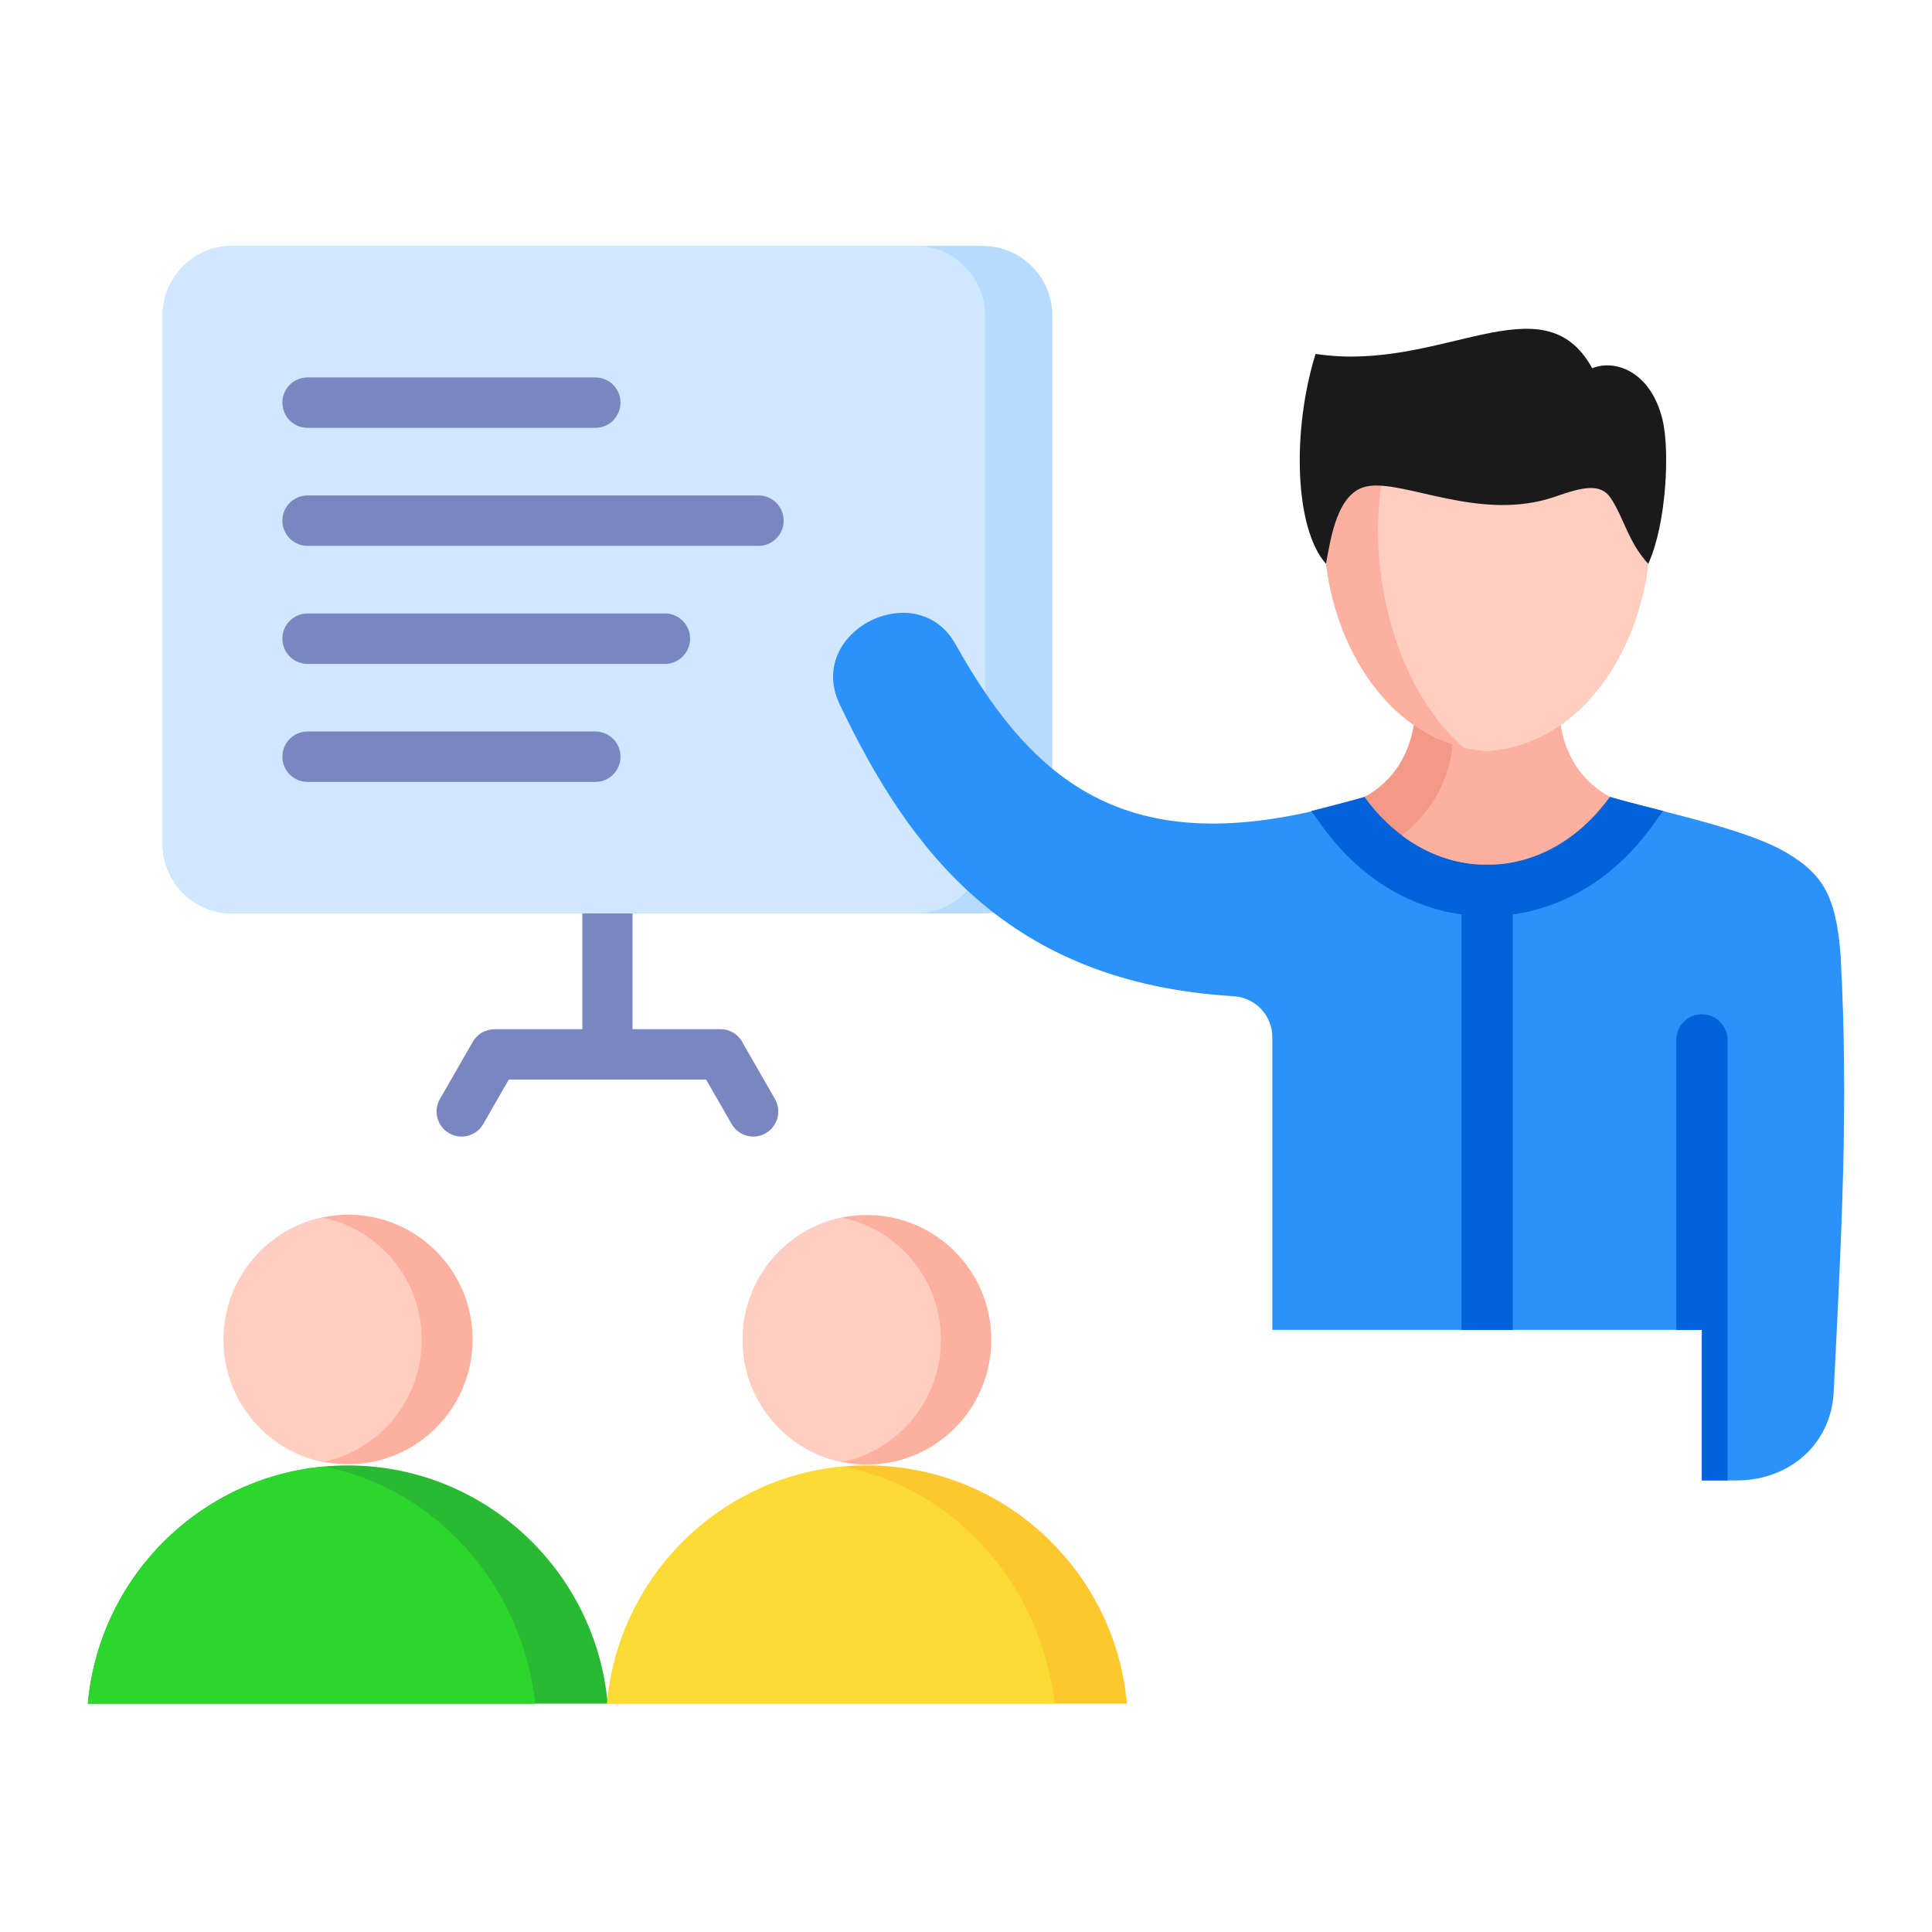 <svg xmlns="http://www.w3.org/2000/svg" width="110" height="110" viewBox="0 0 110 110" fill="none"><path fill-rule="evenodd" clip-rule="evenodd" d="M36.014 49.55V58.596H41.019C41.596 58.596 42.093 58.94 42.319 59.435L44.123 62.572C44.514 63.256 44.279 64.129 43.598 64.522C42.917 64.915 42.047 64.679 41.656 63.995L40.201 61.466H28.969L27.514 63.995C27.122 64.679 26.253 64.915 25.572 64.522C24.89 64.129 24.655 63.256 25.047 62.572L26.918 59.319C27.18 58.86 27.659 58.603 28.151 58.602V58.596H33.156V49.55H36.014H36.014Z" fill="#7986BF"></path><path d="M55.953 14H13.217C11.03 14 9.257 15.78 9.257 17.976V48.033C9.257 50.229 11.03 52.009 13.217 52.009H55.953C58.141 52.009 59.914 50.229 59.914 48.033V17.976C59.914 15.78 58.141 14 55.953 14Z" fill="#B6DBFF"></path><path d="M52.126 14H13.217C11.03 14 9.257 15.78 9.257 17.976V48.033C9.257 50.229 11.03 52.009 13.217 52.009H52.126C54.313 52.009 56.086 50.229 56.086 48.033V17.976C56.086 15.78 54.313 14 52.126 14Z" fill="#CFE8FF"></path><path fill-rule="evenodd" clip-rule="evenodd" d="M17.507 24.359C16.718 24.359 16.078 23.717 16.078 22.925C16.078 22.132 16.718 21.49 17.507 21.49H33.9C34.689 21.49 35.329 22.132 35.329 22.925C35.329 23.717 34.689 24.359 33.9 24.359H17.507ZM17.507 44.518C16.718 44.518 16.078 43.876 16.078 43.084C16.078 42.291 16.718 41.649 17.507 41.649H33.9C34.689 41.649 35.329 42.291 35.329 43.084C35.329 43.876 34.689 44.518 33.9 44.518H17.507ZM17.507 37.799C16.718 37.799 16.078 37.156 16.078 36.364C16.078 35.572 16.718 34.929 17.507 34.929H37.862C38.651 34.929 39.291 35.572 39.291 36.364C39.291 37.156 38.651 37.799 37.862 37.799H17.507ZM17.507 31.079C16.718 31.079 16.078 30.436 16.078 29.644C16.078 28.852 16.718 28.21 17.507 28.21H43.19C43.979 28.21 44.619 28.852 44.619 29.644C44.619 30.436 43.979 31.079 43.19 31.079H17.507Z" fill="#7986BF"></path><path fill-rule="evenodd" clip-rule="evenodd" d="M84.67 45.105H90.778C93.62 46.042 99.155 47.041 101.693 48.535C103.792 49.77 104.54 51.031 104.796 54.386C105.267 62.971 104.83 70.679 104.404 79.244C104.253 82.29 101.813 84.29 98.885 84.29H96.897V75.718H72.442V59.063C72.442 57.82 71.48 56.795 70.244 56.721C57.432 55.95 51.802 48.495 47.805 40.092C45.836 35.953 52.202 32.739 54.406 36.684C59.251 45.353 65.144 49.532 78.562 45.105H84.67L84.67 45.105Z" fill="#2A92FA"></path><path fill-rule="evenodd" clip-rule="evenodd" d="M74.655 46.176C76.131 45.797 77.526 45.447 78.562 45.105H90.778C91.815 45.447 93.209 45.797 94.686 46.176L94.011 47.104C91.797 50.152 88.491 52.163 84.67 52.163C80.85 52.163 77.544 50.152 75.329 47.104L74.655 46.176H74.655Z" fill="#0062D9"></path><path fill-rule="evenodd" clip-rule="evenodd" d="M77.689 45.377C79.218 44.538 80.62 42.901 80.62 39.768V39.147H88.72V39.768C88.72 42.901 90.122 44.538 91.651 45.377C89.969 47.693 87.519 49.232 84.67 49.232C81.821 49.232 79.371 47.693 77.689 45.377H77.689Z" fill="#F29988"></path><path fill-rule="evenodd" clip-rule="evenodd" d="M88.721 39.147V39.768C88.721 42.901 90.123 44.538 91.651 45.377C89.969 47.692 87.519 49.232 84.67 49.232C82.859 49.232 81.21 48.609 79.816 47.562C81.209 46.502 82.723 44.493 82.723 41.835V39.147L88.721 39.147Z" fill="#FDB0A0"></path><path fill-rule="evenodd" clip-rule="evenodd" d="M84.67 42.768C73.777 42.059 70.9 20.365 84.67 20.365C98.44 20.365 95.563 42.059 84.67 42.768Z" fill="#FDB0A0"></path><path fill-rule="evenodd" clip-rule="evenodd" d="M84.67 42.768C84.218 42.739 83.78 42.67 83.356 42.571C77.739 37.812 76.441 25.368 82.179 20.634C82.94 20.46 83.769 20.365 84.67 20.365C98.44 20.365 95.563 42.059 84.67 42.768Z" fill="#FFCEC0"></path><path fill-rule="evenodd" clip-rule="evenodd" d="M90.654 20.967C91.897 20.449 93.965 21.081 94.656 23.888C95.075 25.589 94.892 29.817 93.845 32.1C92.71 30.875 92.468 29.513 91.717 28.37C91.13 27.477 90.094 27.737 88.541 28.278C84.316 29.75 79.97 27.304 77.859 27.685C76.145 27.994 75.775 30.591 75.496 32.1C73.718 30.11 73.535 24.562 74.904 20.149C82.03 21.253 87.831 15.836 90.655 20.967L90.654 20.967Z" fill="#1A1A1A"></path><path d="M83.21 49.232H86.13V75.718H83.21V49.232Z" fill="#0062D9"></path><path fill-rule="evenodd" clip-rule="evenodd" d="M95.438 75.718V59.212C95.438 58.403 96.092 57.746 96.898 57.746C97.705 57.746 98.359 58.403 98.359 59.212V84.29H96.898V75.717L95.438 75.718Z" fill="#0062D9"></path><path fill-rule="evenodd" clip-rule="evenodd" d="M19.8 83.436C27.553 83.436 33.918 89.395 34.6 97H5C5.682 89.395 12.047 83.436 19.8 83.436Z" fill="#29B933"></path><path fill-rule="evenodd" clip-rule="evenodd" d="M30.478 97H5C5.641 89.854 11.301 84.16 18.415 83.5C24.767 84.722 29.707 90.188 30.478 97H30.478Z" fill="#2DD62D"></path><path d="M20.128 83.363C24.033 83.198 27.065 79.887 26.901 75.966C26.737 72.046 23.438 69.002 19.533 69.166C15.628 69.331 12.595 72.643 12.759 76.563C12.924 80.484 16.222 83.528 20.128 83.363Z" fill="#FDB0A0"></path><path fill-rule="evenodd" clip-rule="evenodd" d="M18.367 83.242C15.145 82.577 12.722 79.714 12.722 76.282C12.722 72.851 15.145 69.988 18.367 69.323C21.59 69.988 24.013 72.851 24.013 76.282C24.013 79.714 21.59 82.577 18.367 83.242Z" fill="#FFCEC0"></path><path fill-rule="evenodd" clip-rule="evenodd" d="M49.362 83.436C57.115 83.436 63.48 89.396 64.163 97H34.562C35.245 89.396 41.61 83.436 49.362 83.436Z" fill="#FDC72E"></path><path fill-rule="evenodd" clip-rule="evenodd" d="M60.04 97H34.562C35.204 89.854 40.863 84.16 47.977 83.5C54.329 84.722 59.269 90.188 60.04 97Z" fill="#FCDB35"></path><path d="M49.363 83.388C53.272 83.388 56.441 80.207 56.441 76.282C56.441 72.358 53.272 69.177 49.363 69.177C45.454 69.177 42.285 72.358 42.285 76.282C42.285 80.207 45.454 83.388 49.363 83.388Z" fill="#FDB0A0"></path><path fill-rule="evenodd" clip-rule="evenodd" d="M47.93 83.242C44.707 82.577 42.284 79.714 42.284 76.282C42.284 72.851 44.707 69.988 47.93 69.323C51.152 69.988 53.575 72.851 53.575 76.282C53.575 79.714 51.152 82.577 47.93 83.242Z" fill="#FFCEC0"></path></svg>